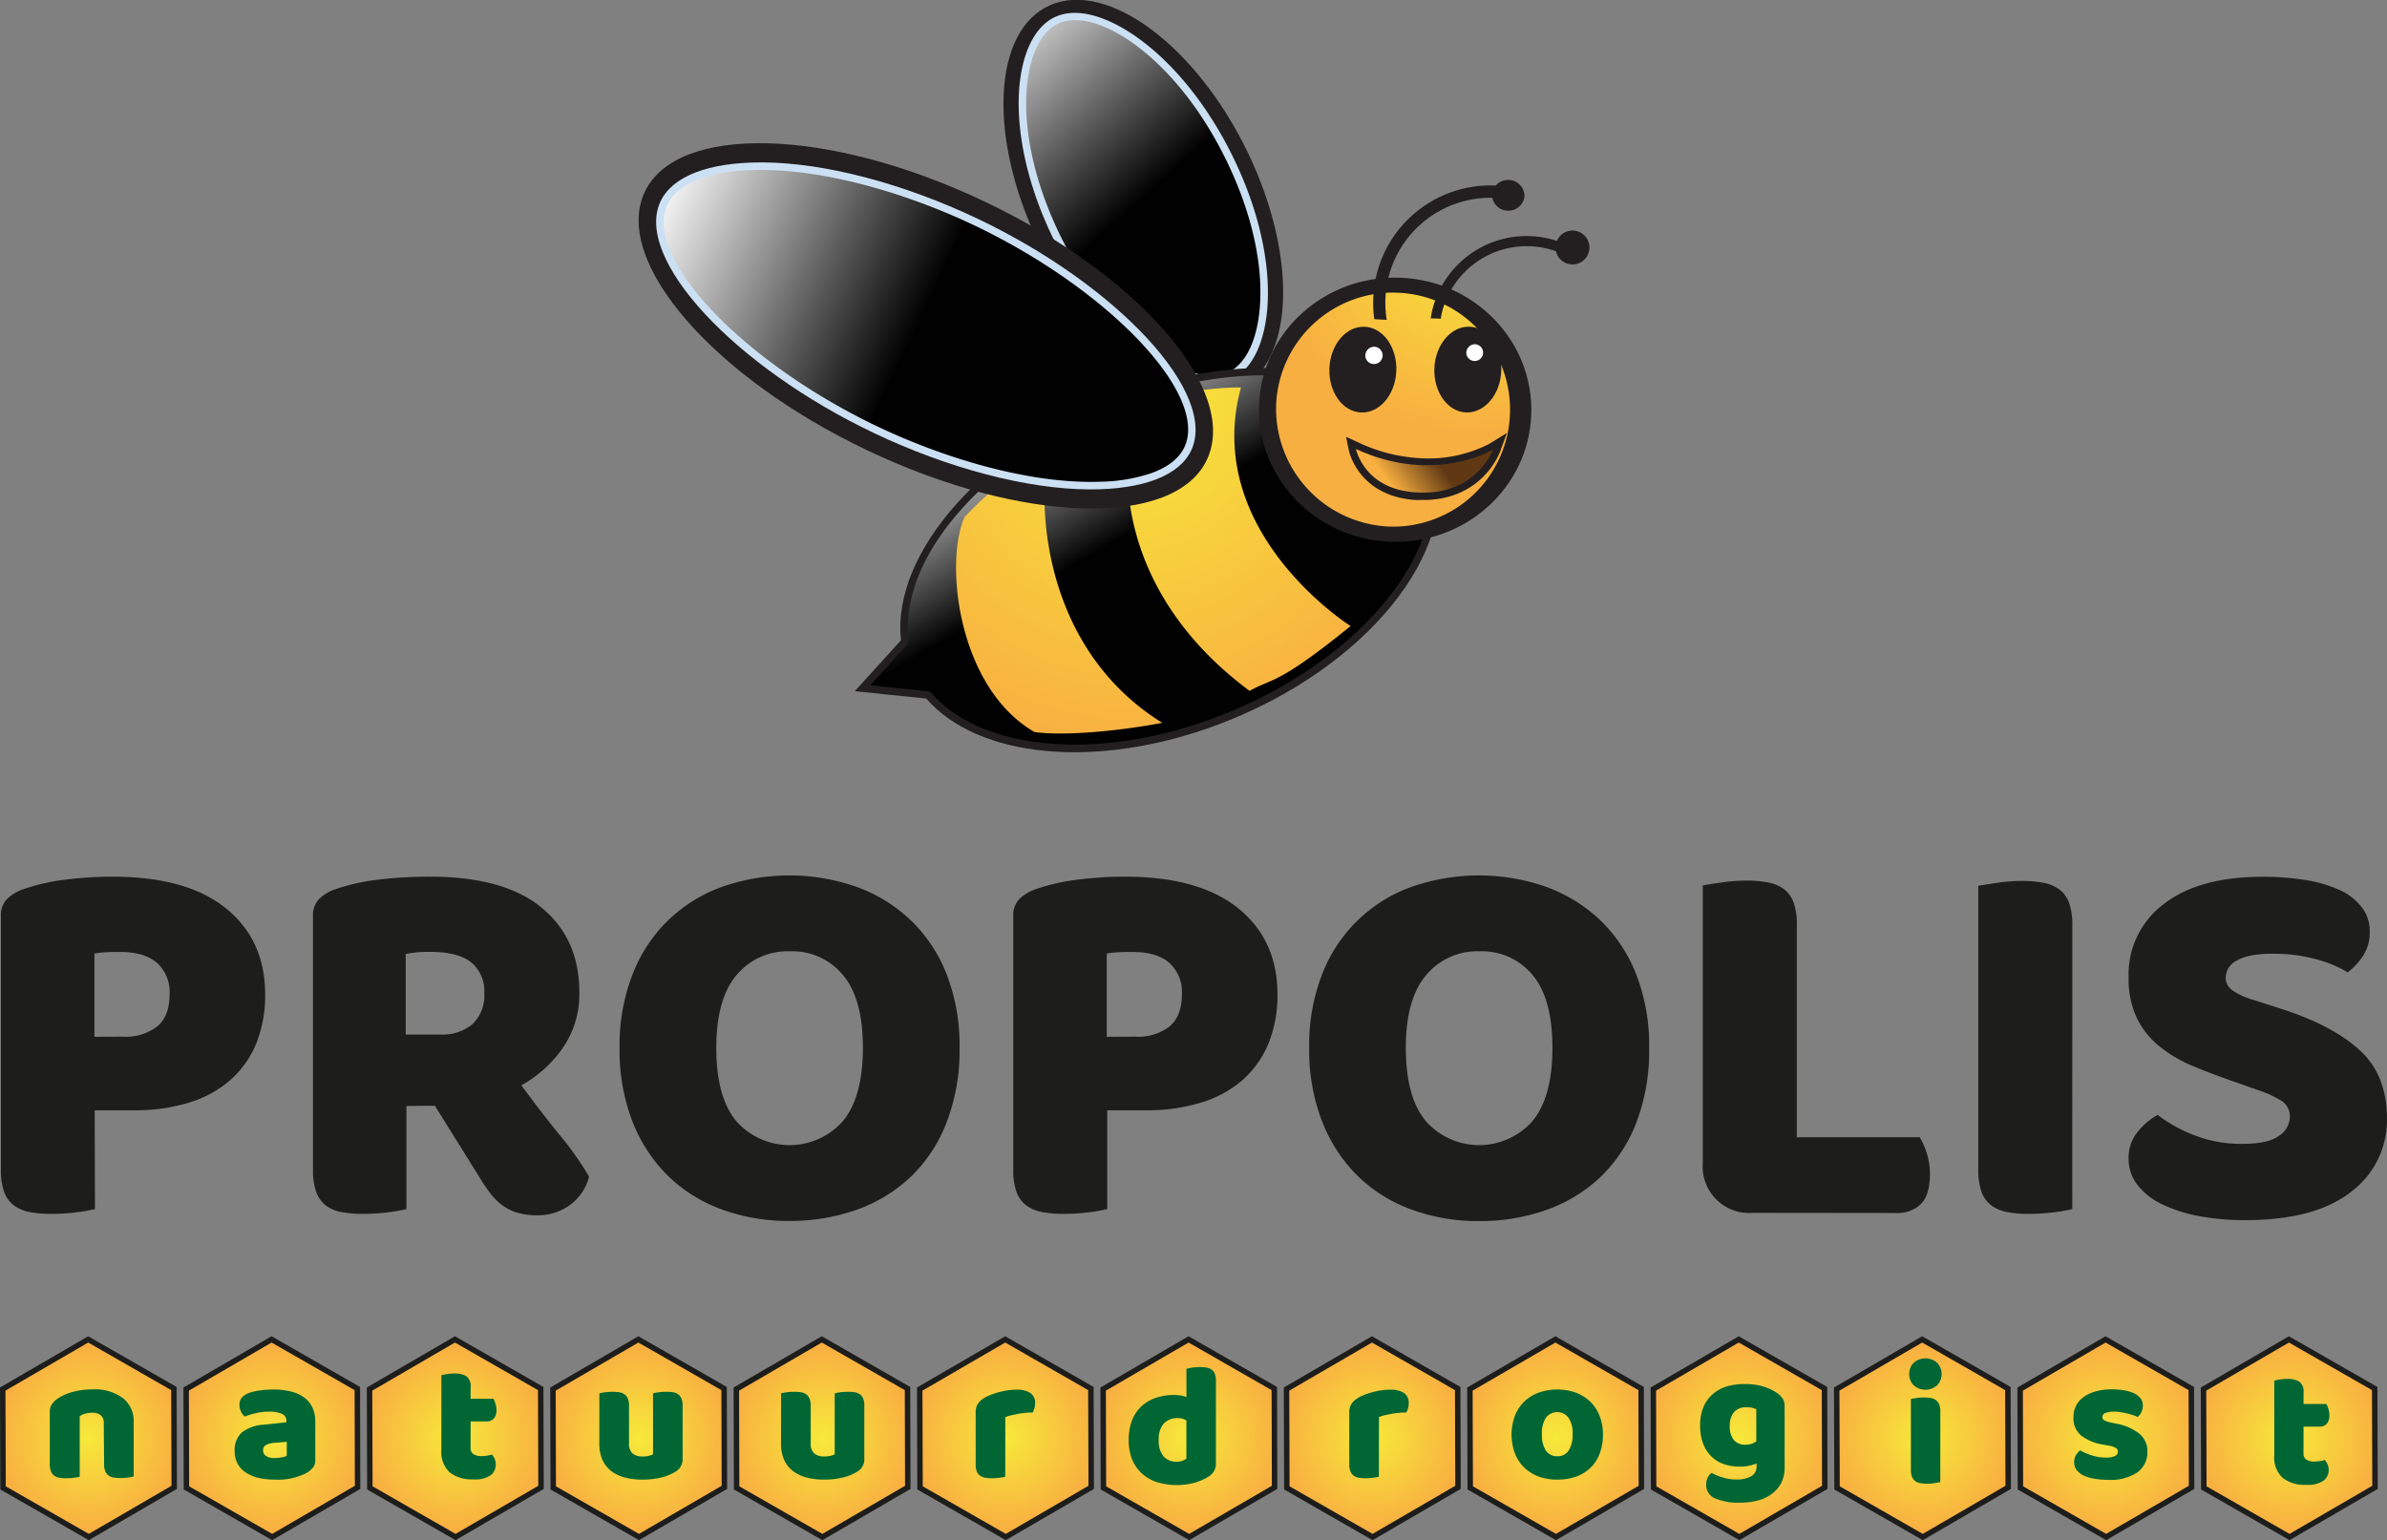 <svg xmlns="http://www.w3.org/2000/svg" xmlns:xlink="http://www.w3.org/1999/xlink" viewBox="0 0 438.15 282.73"><rect x="0" y="0" width="438.15" height="282.73" fill="#808080" stroke="none"/><defs><style>.cls-1{isolation:isolate;}.cls-2{fill:#1d1d1b;}.cls-3{fill:#231f20;}.cls-4{fill:#cce0f4;}.cls-5,.cls-8{mix-blend-mode:screen;}.cls-5{fill:url(#linear-gradient);}.cls-6{fill:url(#linear-gradient-2);}.cls-7{fill:url(#radial-gradient);}.cls-8{fill:url(#linear-gradient-3);}.cls-9{fill:url(#radial-gradient-2);}.cls-10{fill:#fff;}.cls-11{fill:url(#linear-gradient-4);}.cls-12,.cls-13,.cls-14,.cls-15,.cls-16,.cls-17,.cls-18,.cls-19,.cls-20,.cls-21,.cls-22,.cls-23,.cls-24{stroke:#1d1d1b;stroke-miterlimit:10;stroke-width:1px;}.cls-12{fill:url(#radial-gradient-3);}.cls-13{fill:url(#radial-gradient-4);}.cls-14{fill:url(#radial-gradient-5);}.cls-15{fill:url(#radial-gradient-6);}.cls-16{fill:url(#radial-gradient-7);}.cls-17{fill:url(#radial-gradient-8);}.cls-18{fill:url(#radial-gradient-9);}.cls-19{fill:url(#radial-gradient-10);}.cls-20{fill:url(#radial-gradient-11);}.cls-21{fill:url(#radial-gradient-12);}.cls-22{fill:url(#radial-gradient-13);}.cls-23{fill:url(#radial-gradient-14);}.cls-24{fill:url(#radial-gradient-15);}.cls-25{fill:#063;}</style><linearGradient id="linear-gradient" x1="266.6" y1="274.13" x2="284.52" y2="317.55" gradientTransform="translate(-105.61 47.28) rotate(-19.47)" gradientUnits="userSpaceOnUse"><stop offset="0" stop-color="#fff"></stop><stop offset="1" stop-color="#000100"></stop></linearGradient><linearGradient id="linear-gradient-2" x1="250.82" y1="336.18" x2="261.16" y2="370.63" gradientTransform="translate(-74.64 13.81) rotate(-13.44)" xlink:href="#linear-gradient"></linearGradient><radialGradient id="radial-gradient" cx="311.97" cy="347.97" r="63.88" gradientTransform="matrix(-0.95, -0.14, -0.15, 1.03, 616.22, -27.31)" gradientUnits="userSpaceOnUse"><stop offset="0" stop-color="#f7e93a"></stop><stop offset="1" stop-color="#f8af41"></stop></radialGradient><linearGradient id="linear-gradient-3" x1="199.8" y1="287.07" x2="238.11" y2="325.39" xlink:href="#linear-gradient"></linearGradient><radialGradient id="radial-gradient-2" cx="244.42" cy="316.21" r="37.48" gradientTransform="matrix(-1, -0.04, -0.04, 1, 585.62, -49.26)" xlink:href="#radial-gradient"></radialGradient><linearGradient id="linear-gradient-4" x1="246.44" y1="354.83" x2="257.63" y2="363.61" gradientTransform="matrix(-1, -0.04, -0.04, 1, 585.62, -49.26)" gradientUnits="userSpaceOnUse"><stop offset="0.33" stop-color="#603914"></stop><stop offset="1" stop-color="#f9b041"></stop></linearGradient><radialGradient id="radial-gradient-3" cx="117.23" cy="264.01" r="16.98" gradientTransform="matrix(1, 0, 0, 1, 0, 0)" xlink:href="#radial-gradient"></radialGradient><radialGradient id="radial-gradient-4" cx="150.9" cy="264.01" r="16.98" gradientTransform="matrix(1, 0, 0, 1, 0, 0)" xlink:href="#radial-gradient"></radialGradient><radialGradient id="radial-gradient-5" cx="49.9" cy="264.01" r="16.98" gradientTransform="matrix(1, 0, 0, 1, 0, 0)" xlink:href="#radial-gradient"></radialGradient><radialGradient id="radial-gradient-6" cx="16.24" cy="264.01" r="16.98" gradientTransform="matrix(1, 0, 0, 1, 0, 0)" xlink:href="#radial-gradient"></radialGradient><radialGradient id="radial-gradient-7" cx="83.57" cy="264.01" r="16.98" gradientTransform="matrix(1, 0, 0, 1, 0, 0)" xlink:href="#radial-gradient"></radialGradient><radialGradient id="radial-gradient-8" cx="184.56" cy="264.01" r="16.98" gradientTransform="matrix(1, 0, 0, 1, 0, 0)" xlink:href="#radial-gradient"></radialGradient><radialGradient id="radial-gradient-9" cx="319.22" cy="264.01" r="16.98" gradientTransform="matrix(1, 0, 0, 1, 0, 0)" xlink:href="#radial-gradient"></radialGradient><radialGradient id="radial-gradient-10" cx="352.88" cy="264.01" r="16.98" gradientTransform="matrix(1, 0, 0, 1, 0, 0)" xlink:href="#radial-gradient"></radialGradient><radialGradient id="radial-gradient-11" cx="251.89" cy="264.01" r="16.98" gradientTransform="matrix(1, 0, 0, 1, 0, 0)" xlink:href="#radial-gradient"></radialGradient><radialGradient id="radial-gradient-12" cx="218.22" cy="264.01" r="16.98" gradientTransform="matrix(1, 0, 0, 1, 0, 0)" xlink:href="#radial-gradient"></radialGradient><radialGradient id="radial-gradient-13" cx="285.55" cy="264.01" r="16.98" gradientTransform="matrix(1, 0, 0, 1, 0, 0)" xlink:href="#radial-gradient"></radialGradient><radialGradient id="radial-gradient-14" cx="386.55" cy="264.01" r="16.98" gradientTransform="matrix(1, 0, 0, 1, 0, 0)" xlink:href="#radial-gradient"></radialGradient><radialGradient id="radial-gradient-15" cx="420.21" cy="264.01" r="16.98" gradientTransform="matrix(1, 0, 0, 1, 0, 0)" xlink:href="#radial-gradient"></radialGradient></defs><g class="cls-1"><g id="Laag_1" data-name="Laag 1"><path class="cls-2" d="M76.05,437.41a27.41,27.41,0,0,1-3.4.6,37.72,37.72,0,0,1-4.59.29,20.55,20.55,0,0,1-4-.34,7,7,0,0,1-2.91-1.24,5.27,5.27,0,0,1-1.77-2.46,11.88,11.88,0,0,1-.59-4.14V383.69a4.3,4.3,0,0,1,1.13-3.2,8,8,0,0,1,3.1-1.83,36.81,36.81,0,0,1,7.64-1.72,69.07,69.07,0,0,1,8.63-.54q13.61,0,20.8,5.81T107.29,398a23.73,23.73,0,0,1-1.52,8.73,18.08,18.08,0,0,1-4.54,6.7,20.36,20.36,0,0,1-7.59,4.34A33.45,33.45,0,0,1,83,419.28h-7Zm5.12-31.64a9.44,9.44,0,0,0,6.36-1.92q2.22-1.92,2.22-5.87a7.21,7.21,0,0,0-2.32-5.76q-2.31-2-6.75-2c-1.05,0-1.92,0-2.61.05a15.82,15.82,0,0,0-2.12.24v15.28Z" transform="translate(-58.62 -215.47)"></path><path class="cls-2" d="M133.22,418.49v18.92a27.05,27.05,0,0,1-3.4.6,37.55,37.55,0,0,1-4.58.29,20.58,20.58,0,0,1-4-.34,6.63,6.63,0,0,1-2.86-1.24,5.47,5.47,0,0,1-1.72-2.46,11.88,11.88,0,0,1-.59-4.14V383.69a4.3,4.3,0,0,1,1.13-3.2,8.06,8.06,0,0,1,3.11-1.83,36.77,36.77,0,0,1,7.78-1.72,78.59,78.59,0,0,1,9.47-.54q13.6,0,20.5,5.71t6.9,15.48A17.29,17.29,0,0,1,161.81,408a22.66,22.66,0,0,1-7.49,6.7q3.54,4.83,7,9.07a59.41,59.41,0,0,1,5.43,7.69,9.28,9.28,0,0,1-3.6,5.27,10,10,0,0,1-5.87,1.83,12.9,12.9,0,0,1-3.74-.49,9,9,0,0,1-2.76-1.39,11.09,11.09,0,0,1-2.17-2.16,29.6,29.6,0,0,1-1.87-2.76l-8.29-13.31Zm6.21-13.11a8.62,8.62,0,0,0,5.92-1.92,7.2,7.2,0,0,0,2.16-5.67,6.81,6.81,0,0,0-2.41-5.67q-2.41-1.92-7.64-1.92-1.49,0-2.37.09c-.59.07-1.25.17-2,.3v14.79Z" transform="translate(-58.62 -215.47)"></path><path class="cls-2" d="M172.35,407.84a35.75,35.75,0,0,1,2.42-13.6,27.45,27.45,0,0,1,16.46-16,37.43,37.43,0,0,1,24.55,0,28.63,28.63,0,0,1,9.91,6.06,27.85,27.85,0,0,1,6.65,9.91,35.76,35.76,0,0,1,2.41,13.6,36.71,36.71,0,0,1-2.36,13.65,27.48,27.48,0,0,1-6.56,10,28,28,0,0,1-9.9,6.06,36.29,36.29,0,0,1-12.42,2.07,35.38,35.38,0,0,1-12.43-2.12,27.56,27.56,0,0,1-9.85-6.16,28.49,28.49,0,0,1-6.51-9.95A36.13,36.13,0,0,1,172.35,407.84Zm17.75,0q0,9,3.65,13.41a13.07,13.07,0,0,0,19.61,0q3.64-4.44,3.65-13.41t-3.6-13.31a12,12,0,0,0-9.81-4.43,12.18,12.18,0,0,0-9.8,4.38Q190.1,398.88,190.1,407.84Z" transform="translate(-58.62 -215.47)"></path><path class="cls-2" d="M261.86,437.41a27.05,27.05,0,0,1-3.4.6,37.43,37.43,0,0,1-4.58.29,20.58,20.58,0,0,1-4-.34,7,7,0,0,1-2.9-1.24,5.35,5.35,0,0,1-1.78-2.46,12.12,12.12,0,0,1-.59-4.14V383.69a4.34,4.34,0,0,1,1.13-3.2,8.06,8.06,0,0,1,3.11-1.83,36.66,36.66,0,0,1,7.64-1.72,68.91,68.91,0,0,1,8.62-.54q13.61,0,20.8,5.81t7.2,15.77a23.73,23.73,0,0,1-1.53,8.73,18.17,18.17,0,0,1-4.53,6.7,20.52,20.52,0,0,1-7.59,4.34,33.5,33.5,0,0,1-10.6,1.53h-7ZM267,405.77a9.44,9.44,0,0,0,6.36-1.92q2.2-1.92,2.21-5.87a7.24,7.24,0,0,0-2.31-5.76q-2.33-2-6.76-2c-1.05,0-1.92,0-2.61.05a16,16,0,0,0-2.12.24v15.28Z" transform="translate(-58.62 -215.47)"></path><path class="cls-2" d="M298.93,407.84a35.76,35.76,0,0,1,2.41-13.6,27.45,27.45,0,0,1,16.46-16,37.43,37.43,0,0,1,24.55,0,28.63,28.63,0,0,1,9.91,6.06,27.85,27.85,0,0,1,6.65,9.91,35.75,35.75,0,0,1,2.42,13.6A36.7,36.7,0,0,1,359,421.49a27.48,27.48,0,0,1-6.56,10,28,28,0,0,1-9.9,6.06,36.29,36.29,0,0,1-12.42,2.07,35.29,35.29,0,0,1-12.42-2.12,27.52,27.52,0,0,1-9.86-6.16,28.49,28.49,0,0,1-6.51-9.95A36.14,36.14,0,0,1,298.93,407.84Zm17.74,0q0,9,3.65,13.41a13.07,13.07,0,0,0,19.61,0q3.65-4.44,3.65-13.41T340,394.53a12,12,0,0,0-9.81-4.43,12.18,12.18,0,0,0-9.8,4.38Q316.66,398.88,316.67,407.84Z" transform="translate(-58.62 -215.47)"></path><path class="cls-2" d="M380.35,438.11a8.52,8.52,0,0,1-9.17-9.17V378q1.08-.2,3.45-.54a31.48,31.48,0,0,1,4.54-.34,20.55,20.55,0,0,1,4,.34,7.13,7.13,0,0,1,2.91,1.23,5.29,5.29,0,0,1,1.77,2.47,11.88,11.88,0,0,1,.59,4.14v38.94H411a13.17,13.17,0,0,1,1.28,2.9,12.38,12.38,0,0,1,.59,3.8c0,2.63-.56,4.48-1.68,5.57a6.09,6.09,0,0,1-4.43,1.63Z" transform="translate(-58.62 -215.47)"></path><path class="cls-2" d="M439,437.41a27.05,27.05,0,0,1-3.4.6,37.43,37.43,0,0,1-4.58.29,20.58,20.58,0,0,1-4-.34,6.9,6.9,0,0,1-2.9-1.24,5.35,5.35,0,0,1-1.78-2.46,12.12,12.12,0,0,1-.59-4.14V378.07q1.08-.19,3.45-.54a31.53,31.53,0,0,1,4.54-.35,20.49,20.49,0,0,1,4,.35,7.13,7.13,0,0,1,2.91,1.23,5.36,5.36,0,0,1,1.77,2.47,12.12,12.12,0,0,1,.59,4.14Z" transform="translate(-58.62 -215.47)"></path><path class="cls-2" d="M468.77,414.05c-2.89-1-5.52-2-7.89-3a24.54,24.54,0,0,1-6.11-3.7,15.28,15.28,0,0,1-4-5.18,17,17,0,0,1-1.43-7.34,16.12,16.12,0,0,1,6.46-13.41q6.45-5,18.09-5a48.65,48.65,0,0,1,7.88.59,23.42,23.42,0,0,1,6.26,1.82,10.78,10.78,0,0,1,4.09,3.16,7.1,7.1,0,0,1,1.48,4.48,7.89,7.89,0,0,1-1.18,4.39,12.28,12.28,0,0,1-2.86,3.1,22.27,22.27,0,0,0-5.82-2.41,29.13,29.13,0,0,0-8-1q-4.44,0-6.51,1.23a3.61,3.61,0,0,0-2.07,3.11,2.84,2.84,0,0,0,1.29,2.41,13.16,13.16,0,0,0,3.84,1.73l5.22,1.68q9.27,3,14.25,7.54t5,12.47a16.42,16.42,0,0,1-6.61,13.55q-6.6,5.18-19.42,5.18a45.53,45.53,0,0,1-8.43-.74,27.16,27.16,0,0,1-6.8-2.17,12.51,12.51,0,0,1-4.53-3.55,7.76,7.76,0,0,1-1.63-4.88,7.38,7.38,0,0,1,1.68-4.88,12.6,12.6,0,0,1,3.64-3.1,27,27,0,0,0,6.76,3.74,23.56,23.56,0,0,0,8.72,1.58q4.83,0,6.8-1.48a4.26,4.26,0,0,0,2-3.45,3.38,3.38,0,0,0-1.57-3,20.7,20.7,0,0,0-4.44-2Z" transform="translate(-58.62 -215.47)"></path><path class="cls-3" d="M287.64,243.42c-9.45-19.54-25.67-31.61-36.25-27s-11.5,24.26-2.07,43.8,25.67,31.6,36.25,26.95S297.07,263,287.64,243.42Z" transform="translate(-58.62 -215.47)"></path><path class="cls-4" d="M281.24,285.83a8.57,8.57,0,0,0,3.32-.7c7.85-3.45,10-21,.51-40.58-8.51-17.6-21.47-26.9-29.36-26.71a8.55,8.55,0,0,0-3.31.7c-7.85,3.45-10,21-.51,40.59,8.5,17.59,21.47,26.89,29.35,26.7Z" transform="translate(-58.62 -215.47)"></path><path class="cls-5" d="M283.56,284a7.43,7.43,0,0,1-2.35.42c-7.45.17-19.83-8.86-28.08-25.93-7.08-14.68-7.1-26.71-4.75-33.07,1.05-2.85,2.63-4.8,4.57-5.66l.45-.18a7.72,7.72,0,0,1,2.35-.41c7.45-.17,19.82,8.86,28.07,25.94,7.09,14.67,7.11,26.7,4.76,33.06-1.05,2.85-2.63,4.8-4.57,5.66l-.45.17Z" transform="translate(-58.62 -215.47)"></path><path class="cls-3" d="M215.52,342.35,224,333v0c-1.75-16.06,15.29-35.47,40.23-44.87,26.83-10.11,52.63-4.81,57.63,11.84s-12.69,38.34-39.52,48.46c-22.53,8.49-44.32,6.11-53.7-4.73v0Z" transform="translate(-58.62 -215.47)"></path><path class="cls-6" d="M271.94,350.18c-18,4.32-34.63,1.41-42.24-7.39a1.41,1.41,0,0,0-1.09-.47l-10.24-1.06,6.51-7.22a1.35,1.35,0,0,0,.5-1.2c-1.71-15.66,15.21-34.33,39.35-43.43a83.9,83.9,0,0,1,9.93-3.06c22.54-5.38,41.84.5,45.89,14,4.79,15.94-12.56,36.92-38.68,46.77a83.12,83.12,0,0,1-9.93,3.05Z" transform="translate(-58.62 -215.47)"></path><path class="cls-7" d="M251.22,298a69.34,69.34,0,0,0-15.55,12.39c-3.66,8-1.44,31.15,12.83,39.46,5.92.81,16.36-.33,23.46-1.69C249.65,334.27,248.92,307.27,251.22,298ZM288,342.3c4.22-2.41,5-.92,18.54-11.91,0,0-27.38-17.24-20.13-43.8,0,0-9.54-.18-17.81,3.18C263.84,296.21,261.5,322.65,288,342.3Z" transform="translate(-58.62 -215.47)"></path><path class="cls-3" d="M236.64,251.22c-28.78-12.9-55.72-12.57-60.17.72s15.26,34.53,44,47.42,55.72,12.57,60.18-.73S265.42,264.11,236.64,251.22Z" transform="translate(-58.62 -215.47)"></path><path class="cls-4" d="M260.57,305.28c9.37-.32,15.43-3.17,17.05-8,3.72-11.11-15.94-31.11-42.06-42.82-13.82-6.19-28-9.53-39-9.15-9.37.32-15.42,3.17-17.05,8-3.72,11.11,15.94,31.12,42.06,42.82,13.82,6.19,28,9.53,39,9.15Z" transform="translate(-58.62 -215.47)"></path><path class="cls-8" d="M269.83,302.37a31.18,31.18,0,0,1-9.31,1.53c-10.74.38-24.73-2.92-38.36-9-25.07-11.23-44.77-30.83-41.32-41.12.82-2.45,3-4.32,6.48-5.55a31.51,31.51,0,0,1,9.31-1.53c10.74-.38,24.73,2.92,38.37,9,25.07,11.23,44.76,30.83,41.32,41.12-.83,2.45-3,4.32-6.49,5.55Z" transform="translate(-58.62 -215.47)"></path><path class="cls-3" d="M289.74,289.68c-.53,13.39,10.22,24.69,24,25.24s25.41-9.85,25.95-23.24-10.21-24.69-24-25.23S290.28,276.3,289.74,289.68Z" transform="translate(-58.62 -215.47)"></path><path class="cls-9" d="M313.86,312.14a21.48,21.48,0,1,0-21-22.33,21.68,21.68,0,0,0,21,22.33Z" transform="translate(-58.62 -215.47)"></path><path class="cls-3" d="M302.64,283.07c-.17,4.35,2.43,8,5.83,8.12s6.28-3.27,6.45-7.62-2.43-8-5.83-8.12S302.82,278.73,302.64,283.07Z" transform="translate(-58.62 -215.47)"></path><path class="cls-10" d="M309.23,280.75a1.59,1.59,0,1,0,1.66-1.63A1.65,1.65,0,0,0,309.23,280.75Z" transform="translate(-58.62 -215.47)"></path><path class="cls-3" d="M321.91,283.07c-.17,4.34,2.43,8,5.83,8.11s6.28-3.27,6.45-7.62-2.43-8-5.82-8.12S322.09,278.72,321.91,283.07Z" transform="translate(-58.62 -215.47)"></path><path class="cls-10" d="M327.77,280.24a1.54,1.54,0,1,0,1.6-1.58A1.6,1.6,0,0,0,327.77,280.24Z" transform="translate(-58.62 -215.47)"></path><path class="cls-3" d="M318.91,307.25c.46,0,.93,0,1.41,0,10.34-.24,13.48-8.42,13.61-8.77l1.31-3.55-3.23,2a24.33,24.33,0,0,1-12.51,2.66,30.21,30.21,0,0,1-11.44-2.85l-2.35-1.08.51,2.53c0,.09,1.85,8.65,12.69,9.08Z" transform="translate(-58.62 -215.47)"></path><path class="cls-11" d="M332.69,298s-10.73,6.55-25.18-.11c0,0,1.66,8.29,12.78,8C329.85,305.72,332.69,298,332.69,298Z" transform="translate(-58.62 -215.47)"></path><path class="cls-3" d="M322.09,270.53a17.82,17.82,0,0,1,22.31-10.84,3.11,3.11,0,1,1-.17,1.9,16,16,0,0,0-20.4,9.57,11.24,11.24,0,0,0-.74,2.81l-1.86-.06A17.29,17.29,0,0,1,322.09,270.53Z" transform="translate(-58.62 -215.47)"></path><path class="cls-3" d="M333.18,249.53a3,3,0,0,1,5.27,2,3,3,0,0,1-5.91.25,19.29,19.29,0,0,0-19.6,18.2,19.56,19.56,0,0,0,.22,4.21l-2.28-.13a21.79,21.79,0,0,1-.17-4.21A21.53,21.53,0,0,1,333.18,249.53Z" transform="translate(-58.62 -215.47)"></path><polygon class="cls-12" points="132.97 273.03 117.29 282.15 101.55 273.13 101.5 254.99 117.18 245.87 132.91 254.89 132.97 273.03"></polygon><polygon class="cls-13" points="166.63 273.03 150.95 282.15 135.21 273.13 135.16 254.99 150.84 245.87 166.58 254.89 166.63 273.03"></polygon><polygon class="cls-14" points="65.64 273.03 49.96 282.15 34.22 273.13 34.17 254.99 49.85 245.87 65.59 254.89 65.64 273.03"></polygon><polygon class="cls-15" points="31.98 273.03 16.3 282.15 0.56 273.13 0.5 254.99 16.19 245.87 31.92 254.89 31.98 273.03"></polygon><polygon class="cls-16" points="99.31 273.03 83.62 282.15 67.89 273.13 67.83 254.99 83.51 245.87 99.25 254.89 99.31 273.03"></polygon><polygon class="cls-17" points="200.3 273.03 184.62 282.15 168.88 273.13 168.82 254.99 184.51 245.87 200.24 254.89 200.3 273.03"></polygon><polygon class="cls-18" points="334.95 273.03 319.27 282.15 303.53 273.13 303.48 254.99 319.16 245.87 334.9 254.89 334.95 273.03"></polygon><polygon class="cls-19" points="368.62 273.03 352.94 282.15 337.2 273.13 337.14 254.99 352.83 245.87 368.56 254.89 368.62 273.03"></polygon><polygon class="cls-20" points="267.63 273.03 251.94 282.15 236.21 273.13 236.15 254.99 251.83 245.87 267.57 254.89 267.63 273.03"></polygon><polygon class="cls-21" points="233.96 273.03 218.28 282.15 202.54 273.13 202.49 254.99 218.17 245.87 233.91 254.89 233.96 273.03"></polygon><polygon class="cls-22" points="301.29 273.03 285.61 282.15 269.87 273.13 269.81 254.99 285.5 245.87 301.24 254.89 301.29 273.03"></polygon><polygon class="cls-23" points="402.28 273.03 386.6 282.15 370.86 273.13 370.81 254.99 386.49 245.87 402.23 254.89 402.28 273.03"></polygon><polygon class="cls-24" points="435.95 273.03 420.26 282.15 404.53 273.13 404.47 254.99 420.15 245.87 435.89 254.89 435.95 273.03"></polygon><path class="cls-25" d="M77.67,476.72a1.79,1.79,0,0,0-.56-1.46,2.3,2.3,0,0,0-1.52-.46,5,5,0,0,0-1.27.16,3,3,0,0,0-1.07.48v11.1a7.49,7.49,0,0,1-1,.19,9.54,9.54,0,0,1-1.43.1,6.85,6.85,0,0,1-1.26-.1,2.14,2.14,0,0,1-1-.38,1.92,1.92,0,0,1-.59-.79,3.34,3.34,0,0,1-.21-1.29v-9.6a2.5,2.5,0,0,1,.37-1.41,4,4,0,0,1,1-1A9.22,9.22,0,0,1,71.92,471a13.15,13.15,0,0,1,3.67-.48,8.67,8.67,0,0,1,5.57,1.58,5.37,5.37,0,0,1,2,4.4v10a7.38,7.38,0,0,1-1,.19,9.4,9.4,0,0,1-1.42.1,7,7,0,0,1-1.27-.1,2.15,2.15,0,0,1-.94-.38,1.83,1.83,0,0,1-.59-.79,3.34,3.34,0,0,1-.21-1.29Z" transform="translate(-58.62 -215.47)"></path><path class="cls-25" d="M108.81,470.54a13.38,13.38,0,0,1,3.15.35,7.12,7.12,0,0,1,2.43,1.07,4.81,4.81,0,0,1,1.55,1.83,5.71,5.71,0,0,1,.55,2.61v7.16a2,2,0,0,1-.47,1.36,4.49,4.49,0,0,1-1.1.92,11.48,11.48,0,0,1-5.86,1.24,12.92,12.92,0,0,1-3-.32,7.1,7.1,0,0,1-2.34-1,4.34,4.34,0,0,1-1.5-1.63,4.85,4.85,0,0,1-.53-2.3,4.37,4.37,0,0,1,1.31-3.4A7.22,7.22,0,0,1,107,477l4.19-.45v-.22a1.37,1.37,0,0,0-.82-1.33,5.59,5.59,0,0,0-2.35-.4,11,11,0,0,0-2.37.26,12.14,12.14,0,0,0-2.08.64,2.19,2.19,0,0,1-.7-.88,2.84,2.84,0,0,1-.29-1.23,2,2,0,0,1,.4-1.33,3.21,3.21,0,0,1,1.23-.85,10.1,10.1,0,0,1,2.19-.51A18.55,18.55,0,0,1,108.81,470.54Zm.25,12.58a6.59,6.59,0,0,0,1.2-.12,2.77,2.77,0,0,0,1-.3v-2.56l-2.3.19a3.77,3.77,0,0,0-1.48.38,1.05,1.05,0,0,0-.57,1,1.25,1.25,0,0,0,.49,1A2.68,2.68,0,0,0,109.06,483.12Z" transform="translate(-58.62 -215.47)"></path><path class="cls-25" d="M145,481.23a1.31,1.31,0,0,0,.53,1.18,2.63,2.63,0,0,0,1.49.35,5.66,5.66,0,0,0,1-.08,6.06,6.06,0,0,0,.9-.2,3.43,3.43,0,0,1,.49.78,2.38,2.38,0,0,1,.21,1,2.46,2.46,0,0,1-.91,2,5,5,0,0,1-3.22.77,6.56,6.56,0,0,1-4.33-1.28,5.13,5.13,0,0,1-1.52-4.16V467.92a8.12,8.12,0,0,1,1-.21,7.68,7.68,0,0,1,1.39-.11,4.09,4.09,0,0,1,2.19.49,2.33,2.33,0,0,1,.78,2.1v2.05h4.2a5.12,5.12,0,0,1,.36.88,3.57,3.57,0,0,1,.18,1.16,2.23,2.23,0,0,1-.5,1.62,1.79,1.79,0,0,1-1.32.5H145Z" transform="translate(-58.62 -215.47)"></path><path class="cls-25" d="M168.64,471.24a9.07,9.07,0,0,1,1-.19,11.09,11.09,0,0,1,1.43-.09,7.93,7.93,0,0,1,1.26.09,2.2,2.2,0,0,1,.95.39,1.88,1.88,0,0,1,.59.78,3.36,3.36,0,0,1,.21,1.3v6.88a2.38,2.38,0,0,0,.64,1.87,2.73,2.73,0,0,0,1.85.56,4.43,4.43,0,0,0,1.2-.13,4,4,0,0,0,.72-.26v-11.2a9.37,9.37,0,0,1,1-.19,10.93,10.93,0,0,1,1.42-.09,8.15,8.15,0,0,1,1.27.09,2.11,2.11,0,0,1,.94.39,1.8,1.8,0,0,1,.59.78,3.36,3.36,0,0,1,.21,1.3v9.72a2.62,2.62,0,0,1-1.34,2.4,8.72,8.72,0,0,1-2.67,1.07,14.41,14.41,0,0,1-3.38.37,12.4,12.4,0,0,1-3.19-.38,7.28,7.28,0,0,1-2.51-1.18,5.47,5.47,0,0,1-1.63-2.07,7.38,7.38,0,0,1-.57-3.05Z" transform="translate(-58.62 -215.47)"></path><path class="cls-25" d="M202,471.24a9.37,9.37,0,0,1,1-.19,10.82,10.82,0,0,1,1.42-.09,7.93,7.93,0,0,1,1.26.09,2.26,2.26,0,0,1,.95.38,2,2,0,0,1,.59.79,3.34,3.34,0,0,1,.21,1.29v6.88a2.39,2.39,0,0,0,.64,1.88,2.73,2.73,0,0,0,1.85.56,4.87,4.87,0,0,0,1.2-.13,4,4,0,0,0,.72-.26v-11.2a9.89,9.89,0,0,1,1-.19,11,11,0,0,1,1.43-.09,8,8,0,0,1,1.26.09,2.22,2.22,0,0,1,.94.38,1.91,1.91,0,0,1,.6.79,3.56,3.56,0,0,1,.2,1.29v9.73a2.6,2.6,0,0,1-1.34,2.4,8.72,8.72,0,0,1-2.67,1.07,14.41,14.41,0,0,1-3.38.37,12.27,12.27,0,0,1-3.18-.38,7,7,0,0,1-2.51-1.19,5.29,5.29,0,0,1-1.64-2.06,7.4,7.4,0,0,1-.57-3.06Z" transform="translate(-58.62 -215.47)"></path><path class="cls-25" d="M311.72,486.54a7.38,7.38,0,0,1-1,.19,9.4,9.4,0,0,1-1.42.1,6.85,6.85,0,0,1-1.26-.1,2.14,2.14,0,0,1-.95-.38,1.78,1.78,0,0,1-.59-.79,3.34,3.34,0,0,1-.21-1.29v-9.6a2.8,2.8,0,0,1,.27-1.27,3,3,0,0,1,.79-.94,5.38,5.38,0,0,1,1.26-.75,11.84,11.84,0,0,1,1.62-.59,12.62,12.62,0,0,1,1.79-.4,11.66,11.66,0,0,1,1.86-.15,4.41,4.41,0,0,1,2.43.59,2.17,2.17,0,0,1,.89,1.94,2.93,2.93,0,0,1-.13.88,3.44,3.44,0,0,1-.32.78c-.44,0-.9,0-1.37.07A12.39,12.39,0,0,0,314,475l-1.26.27a5.66,5.66,0,0,0-1,.34Z" transform="translate(-58.62 -215.47)"></path><path class="cls-25" d="M265.8,479.79a9.73,9.73,0,0,1,.64-3.66,7.13,7.13,0,0,1,1.78-2.58,7.33,7.33,0,0,1,2.65-1.51,10.58,10.58,0,0,1,3.28-.5,7.27,7.27,0,0,1,1.25.11,5.66,5.66,0,0,1,1,.27v-5.18c.22-.06.56-.13,1-.21a9.76,9.76,0,0,1,1.44-.11,6.85,6.85,0,0,1,1.26.1,2.14,2.14,0,0,1,.95.38,1.77,1.77,0,0,1,.57.78,3.64,3.64,0,0,1,.19,1.3v15.17a2.73,2.73,0,0,1-1.4,2.4,10,10,0,0,1-2.4,1.07,12.6,12.6,0,0,1-7.12-.11,7.64,7.64,0,0,1-2.79-1.67,7.28,7.28,0,0,1-1.73-2.6A9.56,9.56,0,0,1,265.8,479.79Zm9.09-4a3.48,3.48,0,0,0-2.66,1,4.29,4.29,0,0,0-.92,3,4.48,4.48,0,0,0,.86,3,3.12,3.12,0,0,0,2.5,1,2.87,2.87,0,0,0,1-.17,2.4,2.4,0,0,0,.72-.4v-7A2.91,2.91,0,0,0,274.89,475.79Z" transform="translate(-58.62 -215.47)"></path><path class="cls-25" d="M243.14,486.54a7.71,7.71,0,0,1-1,.19,10.94,10.94,0,0,1-1.43.1,8,8,0,0,1-1.26-.1,2.1,2.1,0,0,1-.94-.38,1.85,1.85,0,0,1-.6-.79,3.56,3.56,0,0,1-.2-1.29v-9.6a2.8,2.8,0,0,1,.27-1.27,3,3,0,0,1,.78-.94,5.46,5.46,0,0,1,1.27-.75,12.2,12.2,0,0,1,1.61-.59,15,15,0,0,1,1.79-.41,12.94,12.94,0,0,1,1.86-.14,4.39,4.39,0,0,1,2.43.59,2.15,2.15,0,0,1,.9,1.94,2.93,2.93,0,0,1-.13.88,3.44,3.44,0,0,1-.32.78c-.45,0-.91,0-1.38.07a12.54,12.54,0,0,0-1.37.19l-1.27.27a5.53,5.53,0,0,0-1,.34Z" transform="translate(-58.62 -215.47)"></path><path class="cls-25" d="M352.85,478.79a9.52,9.52,0,0,1-.61,3.54,7,7,0,0,1-1.71,2.61,7.37,7.37,0,0,1-2.64,1.6,10.29,10.29,0,0,1-3.43.54,9.82,9.82,0,0,1-3.42-.57,7.77,7.77,0,0,1-2.64-1.65,7.36,7.36,0,0,1-1.71-2.61,10,10,0,0,1,0-6.88,7.45,7.45,0,0,1,1.71-2.61,7.6,7.6,0,0,1,2.64-1.64,10.32,10.32,0,0,1,6.85,0,8,8,0,0,1,2.64,1.66,7.31,7.31,0,0,1,1.71,2.61A9.09,9.09,0,0,1,352.85,478.79Zm-11.2,0a5.09,5.09,0,0,0,.75,3,2.45,2.45,0,0,0,2.1,1,2.36,2.36,0,0,0,2.06-1.06,5.23,5.23,0,0,0,.72-3,5,5,0,0,0-.74-3,2.59,2.59,0,0,0-4.16,0A5.06,5.06,0,0,0,341.65,478.79Z" transform="translate(-58.62 -215.47)"></path><path class="cls-25" d="M379,469.54a11.15,11.15,0,0,1,3.32.46,8.74,8.74,0,0,1,2.51,1.2,3.84,3.84,0,0,1,1,1,2.49,2.49,0,0,1,.37,1.4v11.2a6.36,6.36,0,0,1-.64,2.93,6,6,0,0,1-1.75,2,7.62,7.62,0,0,1-2.59,1.2,13,13,0,0,1-3.18.38,11,11,0,0,1-4.58-.78,2.63,2.63,0,0,1-1.66-2.54,2.68,2.68,0,0,1,.3-1.3,2.51,2.51,0,0,1,.69-.85,10.49,10.49,0,0,0,2.09.86,8.2,8.2,0,0,0,2.42.36,5.54,5.54,0,0,0,2.75-.58,2,2,0,0,0,1-1.86v-.51a7.81,7.81,0,0,1-3.19.58,8.78,8.78,0,0,1-2.74-.43,6.07,6.07,0,0,1-2.27-1.35,6.46,6.46,0,0,1-1.57-2.35,8.87,8.87,0,0,1-.59-3.42,8.46,8.46,0,0,1,.62-3.4,6.45,6.45,0,0,1,1.73-2.38,7.28,7.28,0,0,1,2.62-1.41A11.32,11.32,0,0,1,379,469.54Zm2,4.64a3.22,3.22,0,0,0-.66-.26,4,4,0,0,0-1.07-.13,3,3,0,0,0-2.35.88,3.69,3.69,0,0,0-.78,2.52,3.8,3.8,0,0,0,.78,2.67,2.66,2.66,0,0,0,2,.81,3.3,3.3,0,0,0,2.08-.6Z" transform="translate(-58.62 -215.47)"></path><path class="cls-25" d="M409.07,467.7a2.84,2.84,0,0,1,.81-2.05,3.24,3.24,0,0,1,4.33,0,3,3,0,0,1,0,4.1,3.24,3.24,0,0,1-4.33,0A2.84,2.84,0,0,1,409.07,467.7Zm5.7,19.84-1,.17a8,8,0,0,1-1.39.12,7.85,7.85,0,0,1-1.26-.1,2.19,2.19,0,0,1-.95-.38,1.92,1.92,0,0,1-.59-.79,3.36,3.36,0,0,1-.2-1.29v-13l1-.17a8.85,8.85,0,0,1,2.65,0,2.11,2.11,0,0,1,.94.39,1.82,1.82,0,0,1,.6.78,3.36,3.36,0,0,1,.21,1.3Z" transform="translate(-58.62 -215.47)"></path><path class="cls-25" d="M452.79,481.93a4.51,4.51,0,0,1-1.83,3.81,8.79,8.79,0,0,1-5.37,1.38,15,15,0,0,1-2.5-.2,7.16,7.16,0,0,1-2-.59,3.55,3.55,0,0,1-1.28-1,2.34,2.34,0,0,1-.46-1.44,2.47,2.47,0,0,1,.32-1.29,3,3,0,0,1,.77-.88,13.24,13.24,0,0,0,2.13.91,8.65,8.65,0,0,0,2.77.4,3.21,3.21,0,0,0,1.51-.29.85.85,0,0,0,.53-.77.78.78,0,0,0-.38-.7,3.64,3.64,0,0,0-1.28-.42l-1-.19a9,9,0,0,1-4.15-1.71,4.18,4.18,0,0,1-1.35-3.35,4.41,4.41,0,0,1,1.95-3.74,7.06,7.06,0,0,1,2.22-1,10.67,10.67,0,0,1,2.86-.35,14.22,14.22,0,0,1,2.23.17,7.74,7.74,0,0,1,1.81.53,3.36,3.36,0,0,1,1.21.91,2.08,2.08,0,0,1,.45,1.33,2.73,2.73,0,0,1-.27,1.26,2.65,2.65,0,0,1-.69.88,4.72,4.72,0,0,0-.77-.33c-.34-.12-.71-.22-1.12-.32a12.16,12.16,0,0,0-1.23-.24,6.77,6.77,0,0,0-1.14-.1,4.41,4.41,0,0,0-1.63.24.79.79,0,0,0-.57.75.66.66,0,0,0,.32.58,3.68,3.68,0,0,0,1.21.42l1,.22a9.44,9.44,0,0,1,4.37,1.94A4.17,4.17,0,0,1,452.79,481.93Z" transform="translate(-58.62 -215.47)"></path><path class="cls-25" d="M481.44,482.23a1.31,1.31,0,0,0,.53,1.18,2.63,2.63,0,0,0,1.49.35,5.66,5.66,0,0,0,1-.08,5,5,0,0,0,.9-.21,4.2,4.2,0,0,1,.49.79,2.35,2.35,0,0,1,.21,1,2.46,2.46,0,0,1-.91,2,5.11,5.11,0,0,1-3.22.77,6.54,6.54,0,0,1-4.33-1.28,5.13,5.13,0,0,1-1.52-4.16V468.92a8.3,8.3,0,0,1,1-.21,7.85,7.85,0,0,1,1.4-.12,4.08,4.08,0,0,1,2.19.5,2.33,2.33,0,0,1,.78,2.1v2h4.19a5.57,5.57,0,0,1,.37.89,3.57,3.57,0,0,1,.18,1.16,2.23,2.23,0,0,1-.5,1.62,1.78,1.78,0,0,1-1.32.49h-2.92Z" transform="translate(-58.62 -215.47)"></path></g></g></svg>